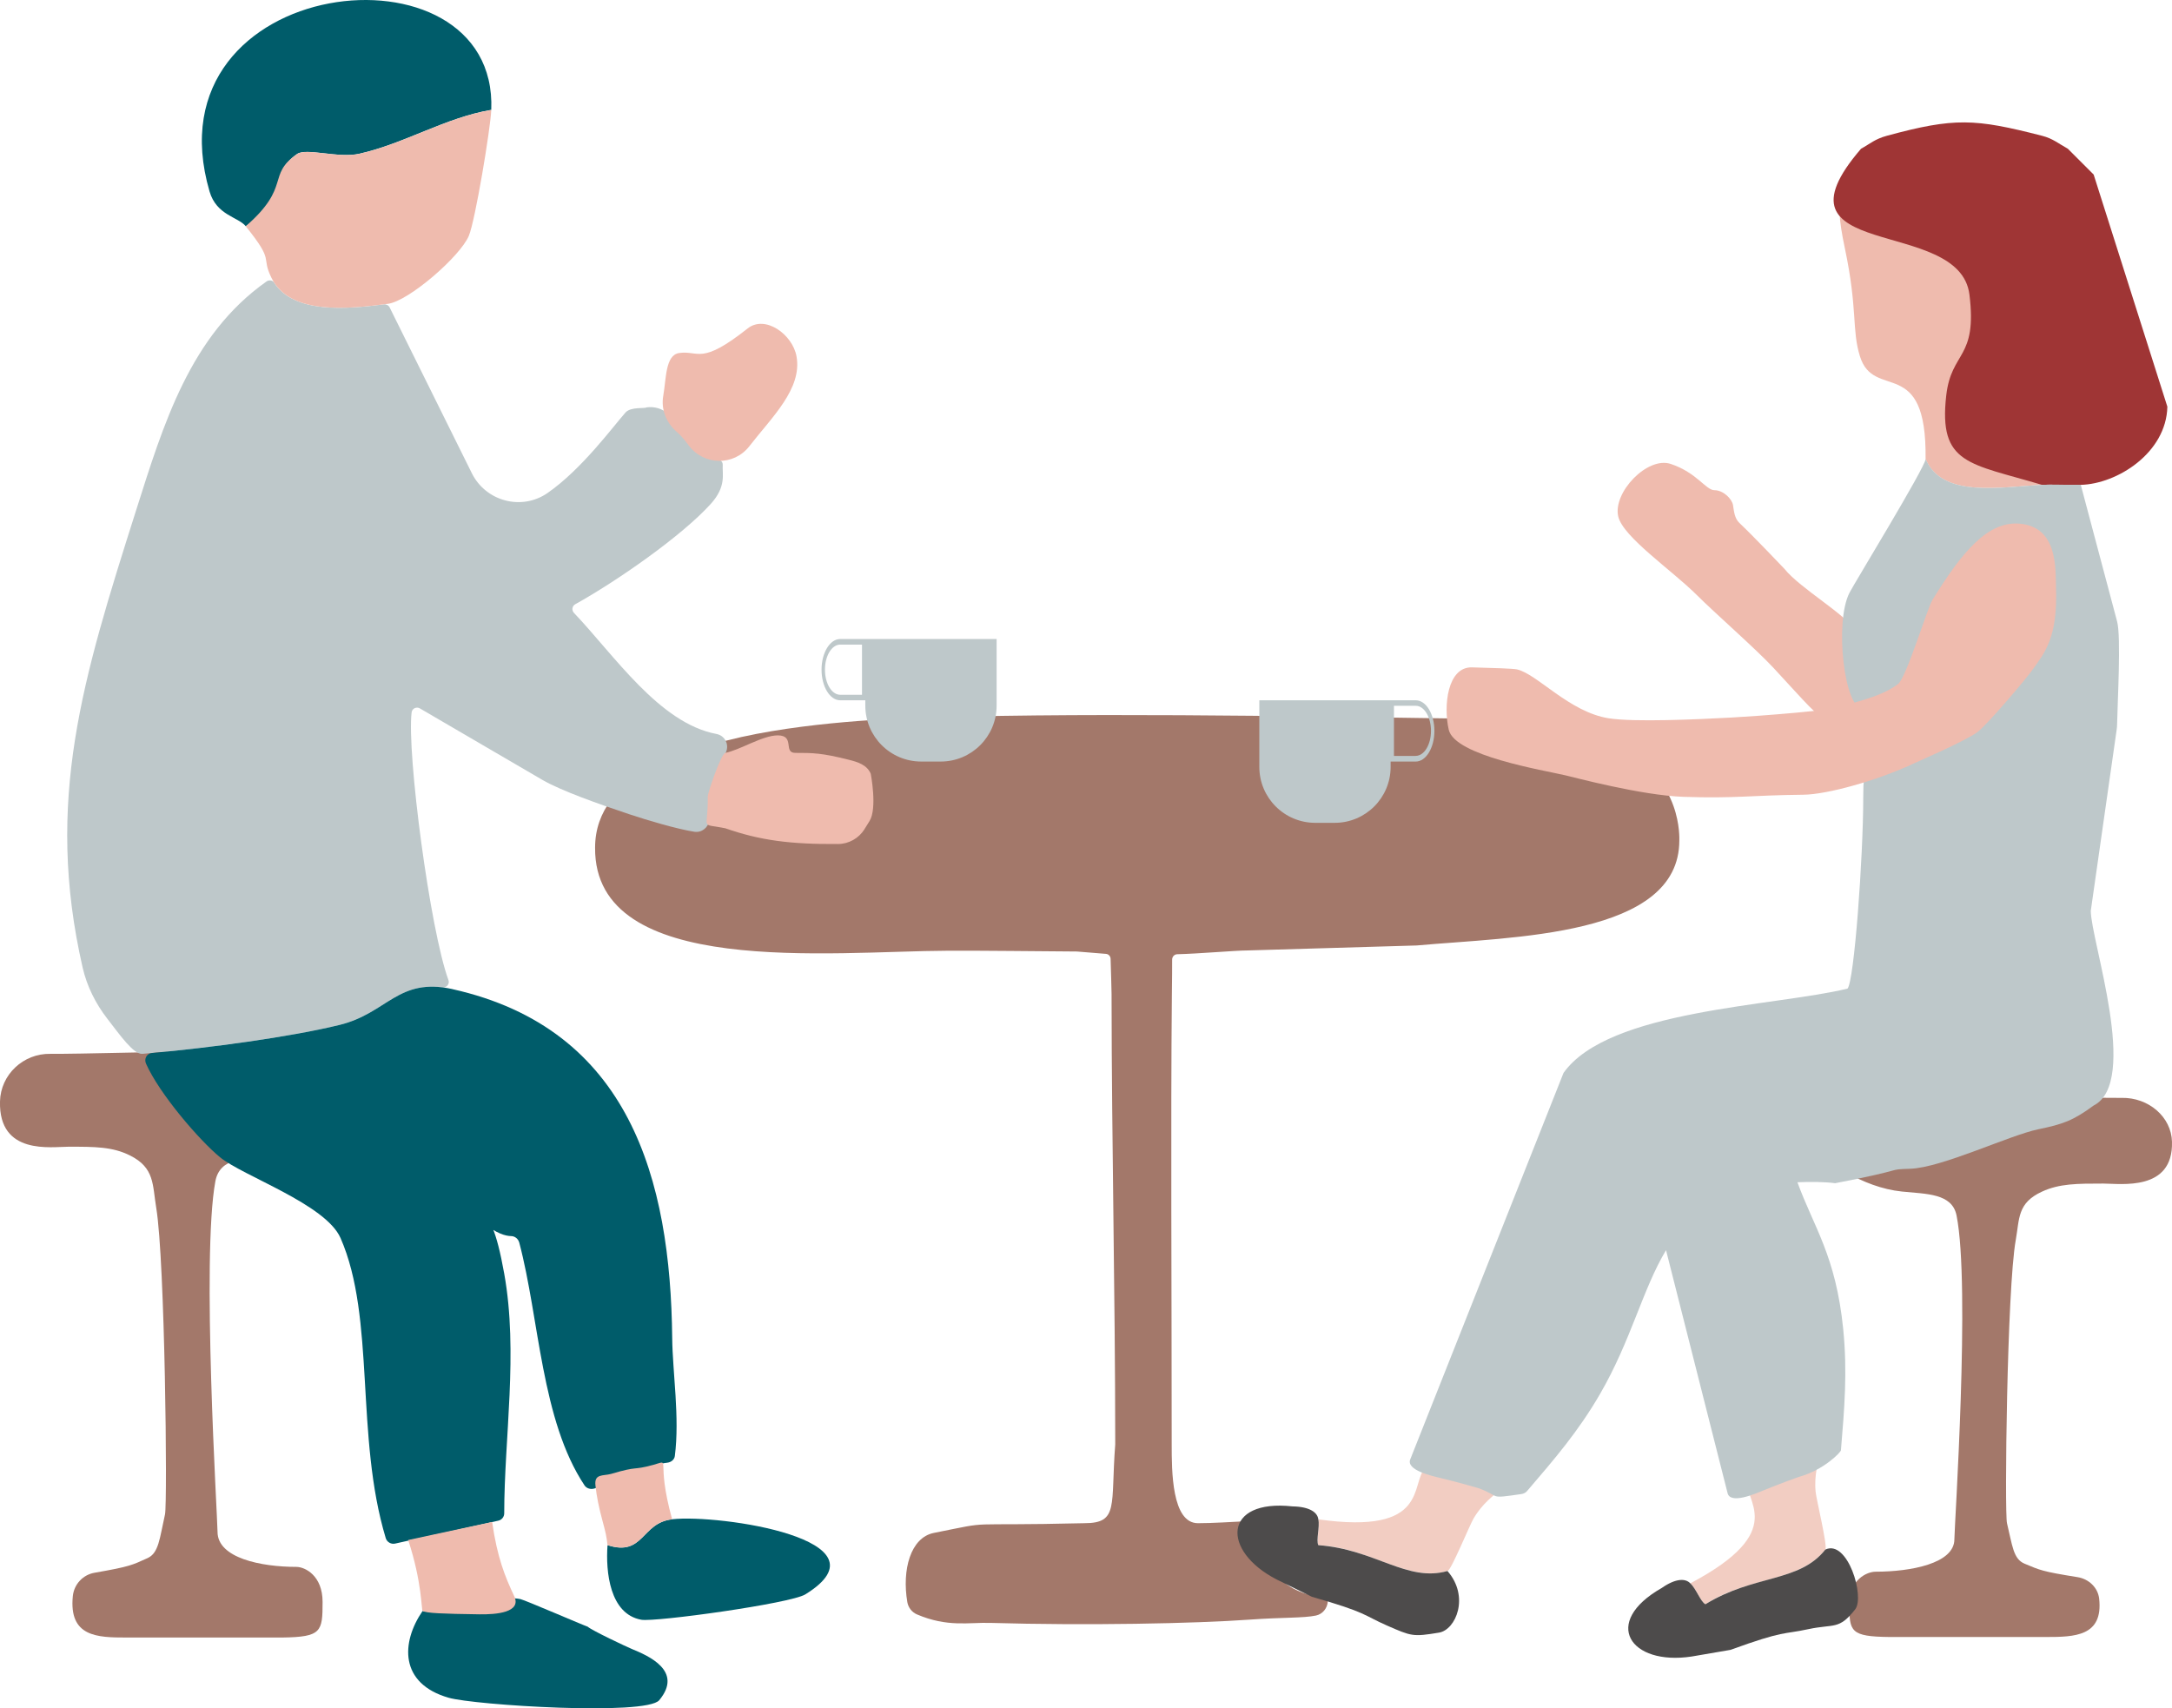 <?xml version="1.0" encoding="UTF-8"?>
<svg id="_レイヤー_2" data-name="レイヤー 2" xmlns="http://www.w3.org/2000/svg" viewBox="0 0 248.12 195.15">
  <defs>
    <style>
      .cls-1 {
        fill: #bec8ca;
      }

      .cls-2 {
        fill: #a3786a;
      }

      .cls-3 {
        fill: #f2cdc2;
      }

      .cls-4 {
        fill: #efbbae;
      }

      .cls-5 {
        fill: #4d4b4b;
      }

      .cls-6 {
        fill: #9f3535;
      }

      .cls-7 {
        fill: #005c6a;
      }
    </style>
  </defs>
  <g id="_レイヤー_2-2" data-name="レイヤー 2">
    <path class="cls-4" d="M216.09,80.18c-2.06-1.75-3.53-4.07-4.23-5.18-.72-1.13,1-1,0-3-.86-1.72-6.21-4.77-8-7-.02-.02-3.39-3.58-5.16-5.26-.55-.52-.61-1.29-.73-2.04-.11-.7-1.11-1.7-2.11-1.7s-2-2-5-3c-2.67-.89-6.63,3.26-6,6,.54,2.35,6.16,6.16,9,9,2,2,6.74,6.15,8.7,8.26,4.16,4.49,4.59,5.15,6.58,6.45.85.55,1.6,1.24,2.22,2.04,3.07,3.95,7.15,7.17,7.63,6.7.19-.19.29-2.09.36-4.15.1-2.75-1.15-5.34-3.25-7.12Z"/>
    <path class="cls-2" d="M24.85,120c1.47-.07,15.54.12,17,0,6.43-.77-2,11-11,12-2.81.31-5.74.2-6.25,2.96-1.6,8.65.25,38.48.25,40.04,0,3,5,4,9,4,1,0,3,1,3,4,0,3.4-.11,4.01-4.6,4.07H14.41c-3.29,0-6.56-.07-6.09-4.74.14-1.34,1.15-2.43,2.48-2.66,4.08-.71,4.3-.88,6.05-1.67,1.29-.58,1.38-2.24,2-5,.29-1.29,0-29-1-35-.44-2.66-.17-4.59-3-6-2-1-4-1-7-1-2,0-8,1-7.85-5.17.07-3.07,2.67-5.5,5.75-5.44,2.03.04,17.09-.31,19.1-.4Z"/>
    <path class="cls-2" d="M223.26,125.03c-1.47-.06-15.54.11-17,0-6.43-.71,2,10.16,11,11.09,2.81.29,5.74.19,6.25,2.74,1.6,7.99-.25,35.55-.25,36.99,0,2.77-5,3.7-9,3.7-1,0-3,.92-3,3.7,0,3.14.11,3.71,4.6,3.76h17.85c3.29,0,6.56-.07,6.09-4.38-.14-1.24-1.15-2.25-2.48-2.46-4.08-.65-4.3-.81-6.05-1.54-1.29-.54-1.38-2.07-2-4.62-.29-1.19,0-26.79,1-32.34.44-2.46.17-4.24,3-5.54,2-.92,4-.92,7-.92,2,0,8,.92,7.85-4.77-.07-2.84-2.67-5.08-5.75-5.02-2.03.04-17.09-.28-19.1-.37Z"/>
    <path class="cls-3" d="M162.83,167.67c1.37-1.35,4.49,1.63,8.15,2.82-.32.37-1.62,1.23-2.65,2.99-.46.78-2.53,5.86-2.96,5.99-4.62,1.32-8.85-2.67-14.76-2.95-.28-.58.19-2.07,0-2.95,12.8,1.81,10.43-4.13,12.23-5.9Z"/>
    <path class="cls-4" d="M212.6,16.98c-8.35,14,16.38,9.78,17.41,13.55,1.16,4.22-2.97,9.17-4.12,14.19-2.8,12.29,9.98,1.01,7.37,10.67-4.59.22-11.41,1.58-13.29-2.95.15-12.02-5.9-6.57-7.5-11.74-.95-3.06-.24-5.31-1.71-12.28-1.56-7.4.13-5.12,1.82-11.43Z"/>
    <path class="cls-2" d="M185.47,86.03c-6.82-2.98-12.49-3.75-20.06-3.96-16.94-.25-43.93-.72-61.95,0-.03,0-11.75.29-20.41,2.52-3.89,1-15.07,3.6-15.07,12.26-.11,14.93,26.98,11.81,40.27,11.76,4.16-.02,9.86.06,14.78.09,0,0,2.27.18,3.31.27.29.02.52.26.53.56.03,1.06.11,3.46.11,4.01.02,17.65.41,33.69.42,51.35,0,.04,0,.09,0,.13-.54,7.01.44,8.99-3.54,8.99-14.62.35-9.91-.34-17.18,1.11-2.66.53-3.66,4.21-3.03,7.91.11.62.52,1.15,1.1,1.4,3.5,1.49,5.9.9,8.38.97,10.92.32,23.38.08,29.72-.38,3.61-.26,6.06-.16,7.48-.46.76-.16,1.3-.83,1.35-1.6l.02-.33c-5.85-.73-7.89-4.3-4.04-5.52,1.4-.44,1.73-2.39.47-3.15-.15-.09-.29-.15-.43-.17-2.42-.34-7.56.22-10.85.22-3,0-3-6-3-9,0-17.2-.12-36.92.02-51.35.02-1.94.04-3.3.03-4.03,0-.34.26-.62.6-.62,2.34-.05,6.65-.43,7.97-.43l19.37-.57c11-1,30-1,30-12,0-.17.33-7.04-6.39-9.97Z"/>
    <path class="cls-1" d="M31.33,32.31c2.31,3.53,8.24,3.01,12.53,2.46.27-.03.53.11.65.35l9.39,18.94c1.6,3.22,5.69,4.31,8.65,2.26,3.94-2.74,7.47-7.58,8.91-9.2.61-.68,2.26-.42,2.38-.58,3.92-.51,4.6,5.61,8.12,5.93.34.03.62.3.6.64-.06,1.09.43,2.46-1.36,4.45-3.31,3.67-10.75,8.84-15.49,11.47-.36.2-.43.69-.14.99,4.59,4.82,9.74,12.6,16.28,13.83.95.18,1.48,1.2,1.08,2.08-1.57,3.38-1.54,4.51-1.91,7.78-.1.84-.87,1.44-1.7,1.31-1.97-.31-5.3-1.29-7.46-2.01-3.48-1.16-7.77-2.68-9.91-3.92l-13.98-8.16c-.39-.23-.9,0-.95.46-.56,4.62,2.1,24.84,4.21,30.58.16.45-.22.89-.69.83-5.25-.66-6.63,3.02-11.74,4.28-6.01,1.48-16.18,2.78-22.53,3.31-1.01.08-2.53-2.1-4.01-4.01-1.34-1.73-2.33-3.71-2.82-5.84-4.36-19.05.01-33.03,6.09-52.19,3.14-9.87,6.16-20.02,14.92-26.2.29-.2.7-.14.89.16Z"/>
    <path class="cls-7" d="M51.69,113c20.25,4.53,24.91,21.73,25.1,39.88.04,3.85.87,9.05.3,13.46-.06.43-.44.71-.87.76-1.8.18-2.86,1.35-8.37,2.96-.39.11-.85-.03-1.07-.36-4.97-7.47-5.15-19-7.46-27.74-.12-.44-.5-.75-.95-.75-1.24-.02-4.19-1.13-9.25-8.87,5.48,8.05,6.65,3.01,8.48,13.16,1.62,9.01,0,18.79,0,27.38,0,.41-.28.75-.67.84l-11.8,2.62c-.45.1-.92-.17-1.06-.61-3.52-11.66-1.15-25.13-5.17-34.3-1.7-3.87-11.14-7.07-13.77-9.23-2.33-1.91-6.92-7.23-8.45-10.69-.25-.55.09-1.17.69-1.22,6.38-.57,15.76-1.81,21.44-3.21,5.47-1.35,6.67-5.47,12.9-4.08Z"/>
    <path class="cls-6" d="M233.27,15.51c1.26.32,1.92.92,2.95,1.48l2.95,2.95,8.42,26.52c-.12,5.28-5.74,8.83-9.89,8.93-3.01.07-2.98-.07-4.43,0-8.3-2.48-11.84-2.3-10.94-10.21.58-5.12,3.57-4.12,2.65-11.53-1.12-9.04-23.62-3.62-12.38-16.66,1.04-.57,1.56-1.1,2.95-1.48,7.74-2.1,10.04-1.97,17.72,0Z"/>
    <path class="cls-7" d="M56.12,12.55c-5.28.9-9.85,3.83-15.06,5.01-2.41.55-6.07-.7-7.12.03-3.52,2.44-.61,4.89-5.87,8.25-.87-1.07-3.33-1.23-4.13-3.96C16.66-3.05,56.93-7.39,56.12,12.55Z"/>
    <path class="cls-4" d="M56.12,12.55c-.08,2.09-1.84,12.72-2.57,14.41-1.01,2.36-6.86,7.44-9.24,7.75-4.52.59-11.18,1.32-13.29-2.95-1.27-2.57.44-1.72-2.95-5.91,5.26-4.59,2.34-5.8,5.87-8.25,1.05-.73,4.71.51,7.12-.03,5.21-1.18,9.78-4.11,15.06-5.01Z"/>
    <path class="cls-7" d="M59.45,182.68c.49.1,7.25,3.02,7.68,3.15.47.43,4.53,2.34,5.05,2.55,1.9.78,5.9,2.51,3.13,5.85-1.49,1.8-21.11.57-24.06-.28-5.64-1.62-5.45-6.32-2.97-9.92.75.49,7.99-1.99,11.17-1.35Z"/>
    <path class="cls-7" d="M76.78,173.56c5.41-.6,25.3,2.34,15.22,8.58-1.7,1.05-17.14,3.18-18.74,2.9-3.61-.65-4.08-5.48-3.86-8.52,4.16,1.34,3.85-2.57,7.38-2.95Z"/>
    <path class="cls-4" d="M77.31,49.34c-1.2-1.04-1.82-2.58-1.54-4.14.34-1.92.23-4.64,1.81-4.87,2.28-.33,2.44,1.46,7.83-2.81,2-1.58,5.13.68,5.58,3.19.67,3.7-2.8,6.93-5.39,10.27-1.77,2.28-5.21,2.21-6.93-.1-.42-.57-.86-1.11-1.35-1.54Z"/>
    <path class="cls-4" d="M76.78,173.56c-3.53.39-3.22,4.29-7.38,2.95-.12-1.02-.18-1.32-.62-2.95-.34-1.27-.62-2.54-.76-3.88s.84-1.05,1.78-1.3c3.23-.96,2.35-.36,4.81-1.03,2.17-.59.23-.8,2.17,6.21Z"/>
    <path class="cls-4" d="M56.22,173.87c.59,4.08,1.46,6.22,2.52,8.47.89,1.88-2.09,2.11-3.96,2.08-4.26-.06-6.11-.13-6.5-.39-.16-.11-.04-3.19-1.65-8.1l9.59-2.06Z"/>
    <path class="cls-5" d="M165.36,179.47c-4.62,1.32-8.3-2.49-14.76-2.95-.28-.58.19-2.07,0-2.95-.09-.79-.99-1.45-2.95-1.48-7.93-.87-8.16,5.08-1.81,8.35l4.03,1.98c6.38,1.82,5.85,2.09,8.57,3.28,2.79,1.22,2.95,1.31,5.95.81,1.92-.32,3.52-4.1.97-7.03Z"/>
    <path class="cls-3" d="M199.55,168.93c.32-1.89,4.59-1.31,8.26-2.48-.04.49-.6,1.95-.4,3.98.09.9,1.39,6.23,1.11,6.59-2.97,3.78-8.73,3.02-13.7,6.25-.57-.3-1.06-1.79-1.73-2.39,11.43-6.03,6.03-9.45,6.46-11.94Z"/>
    <path class="cls-1" d="M238.85,104l2.95-20.65c.03-.21.05-.43.05-.65.04-2.33.47-9.98,0-11.7l-4.15-15.61c-2.06.02-2.98-.07-4.43,0-4.59.22-11.41,1.58-13.29-2.96-.08,1.01-8.2,14.28-8.71,15.3-1.73,3.4-.58,13.36,1.58,13.27,8.77,2.54,7.88-23.55,19.48-18.6,1.53.65,2.55,2.5,2.24,4.14-.94,5.01-.98,6.6-4.72,12.02-.83,1.2-3.84.09-4.98.95-1.37,1.04-6.06,7.62-6.78,7.95-3.6,1.66-5.24-3.41-5.24,3.55s-1.04,21.14-1.8,21.93c-8.38,2.04-27.31,2.39-32.44,9.63l-17.49,44.1c-.59,1.28,2.5,1.95,3.45,2.18,2.15.52,4.18,1.11,4.33,1.16,2.66.97.98,1.24,4.91.67.26-.04.5-.17.66-.37,3.13-3.65,5.84-6.8,8.31-11.06,3.54-6.1,4.87-11.99,7.54-16.43l7.02,27.71c.27,1.38,3.17.12,4.07-.25,2.05-.84,4.04-1.55,4.19-1.59,2.73-.77,4.68-2.77,4.7-3.01.4-4.8.75-8.94.26-13.85-.84-8.38-3.37-11.65-5.23-16.77,1.48-.06,3.16-.05,4.31.11,8.56-1.65,5.72-1.55,8.56-1.65,3.64-.12,11.34-3.83,14.64-4.51,2.82-.58,4-1,6.32-2.71,5.29-2.66-.32-18.86-.32-22.29Z"/>
    <path class="cls-5" d="M208.52,177.02c-2.97,3.78-8.18,2.84-13.7,6.25-.57-.3-1.06-1.79-1.73-2.39-.54-.58-1.66-.59-3.26.53-6.93,3.94-3.63,8.9,3.42,7.83l4.43-.76c6.23-2.26,5.96-1.73,8.87-2.36,2.98-.64,3.51.12,5.38-2.27,1.12-1.43-.86-8.02-3.41-6.83Z"/>
    <path class="cls-4" d="M98.75,94.73l.58-.93c.91-1.45.14-5.41.14-5.41-.43-1.01-1.47-1.34-2.53-1.6-3.09-.78-4.09-.78-6.09-.78-1.41,0,0-2-2-2-1.75,0-4.32,1.68-6,2-.46.09-2.01,4.53-2,5,.07,3.95-1,3,2,3.61,3.96,1.38,7.38,1.84,12.88,1.8,1.22,0,2.37-.65,3.02-1.68Z"/>
    <path class="cls-1" d="M161.73,80h-17.87v7.61c0,3.53,2.86,6.39,6.39,6.39h2.22c3.53,0,6.39-2.86,6.39-6.39v-.61h2.87c1.17,0,2.13-1.57,2.13-3.5s-.95-3.5-2.13-3.5ZM161.73,86.36h-2.49v-5.73h2.49c.96,0,1.74,1.28,1.74,2.86s-.78,2.86-1.74,2.86Z"/>
    <path class="cls-1" d="M93.85,76.5c0,1.93.95,3.5,2.13,3.5h2.87v.61c0,3.53,2.86,6.39,6.39,6.39h2.22c3.53,0,6.39-2.86,6.39-6.39v-7.61s-15,0-15,0h-2.87c-1.17,0-2.13,1.57-2.13,3.5ZM94.24,76.5c0-1.58.78-2.86,1.74-2.86h2.49v5.73h-2.49c-.96,0-1.74-1.28-1.74-2.86Z"/>
    <path class="cls-4" d="M220.77,68.51c3.39-5.52,6.32-8.96,9.89-8.69,4.43.34,4.14,5.12,4.21,7.23.21,5.75-1.25,7.46-2.68,9.46-.85,1.18-5.15,6.25-6.28,7.11-1.37,1.04-7.1,3.5-7.81,3.83-3.6,1.66-9.31,3.32-12.12,3.34-5.98.06-7.7.44-13.67.24-4.79-.16-12.55-2.24-13.46-2.45-2.55-.6-12.66-2.23-13.35-5.21-.63-2.74-.15-7.21,2.66-7.13,2.42.06,4.7.14,5.12.23,2.31.5,5.99,4.89,10.51,5.59,2.9.45,10.03.13,14.05-.09,2.73-.15,12.52-.86,13.05-1.38.27-.26,3.85-.85,5.93-2.44.96-.73,3.32-8.62,3.95-9.65Z"/>
  </g>
</svg>